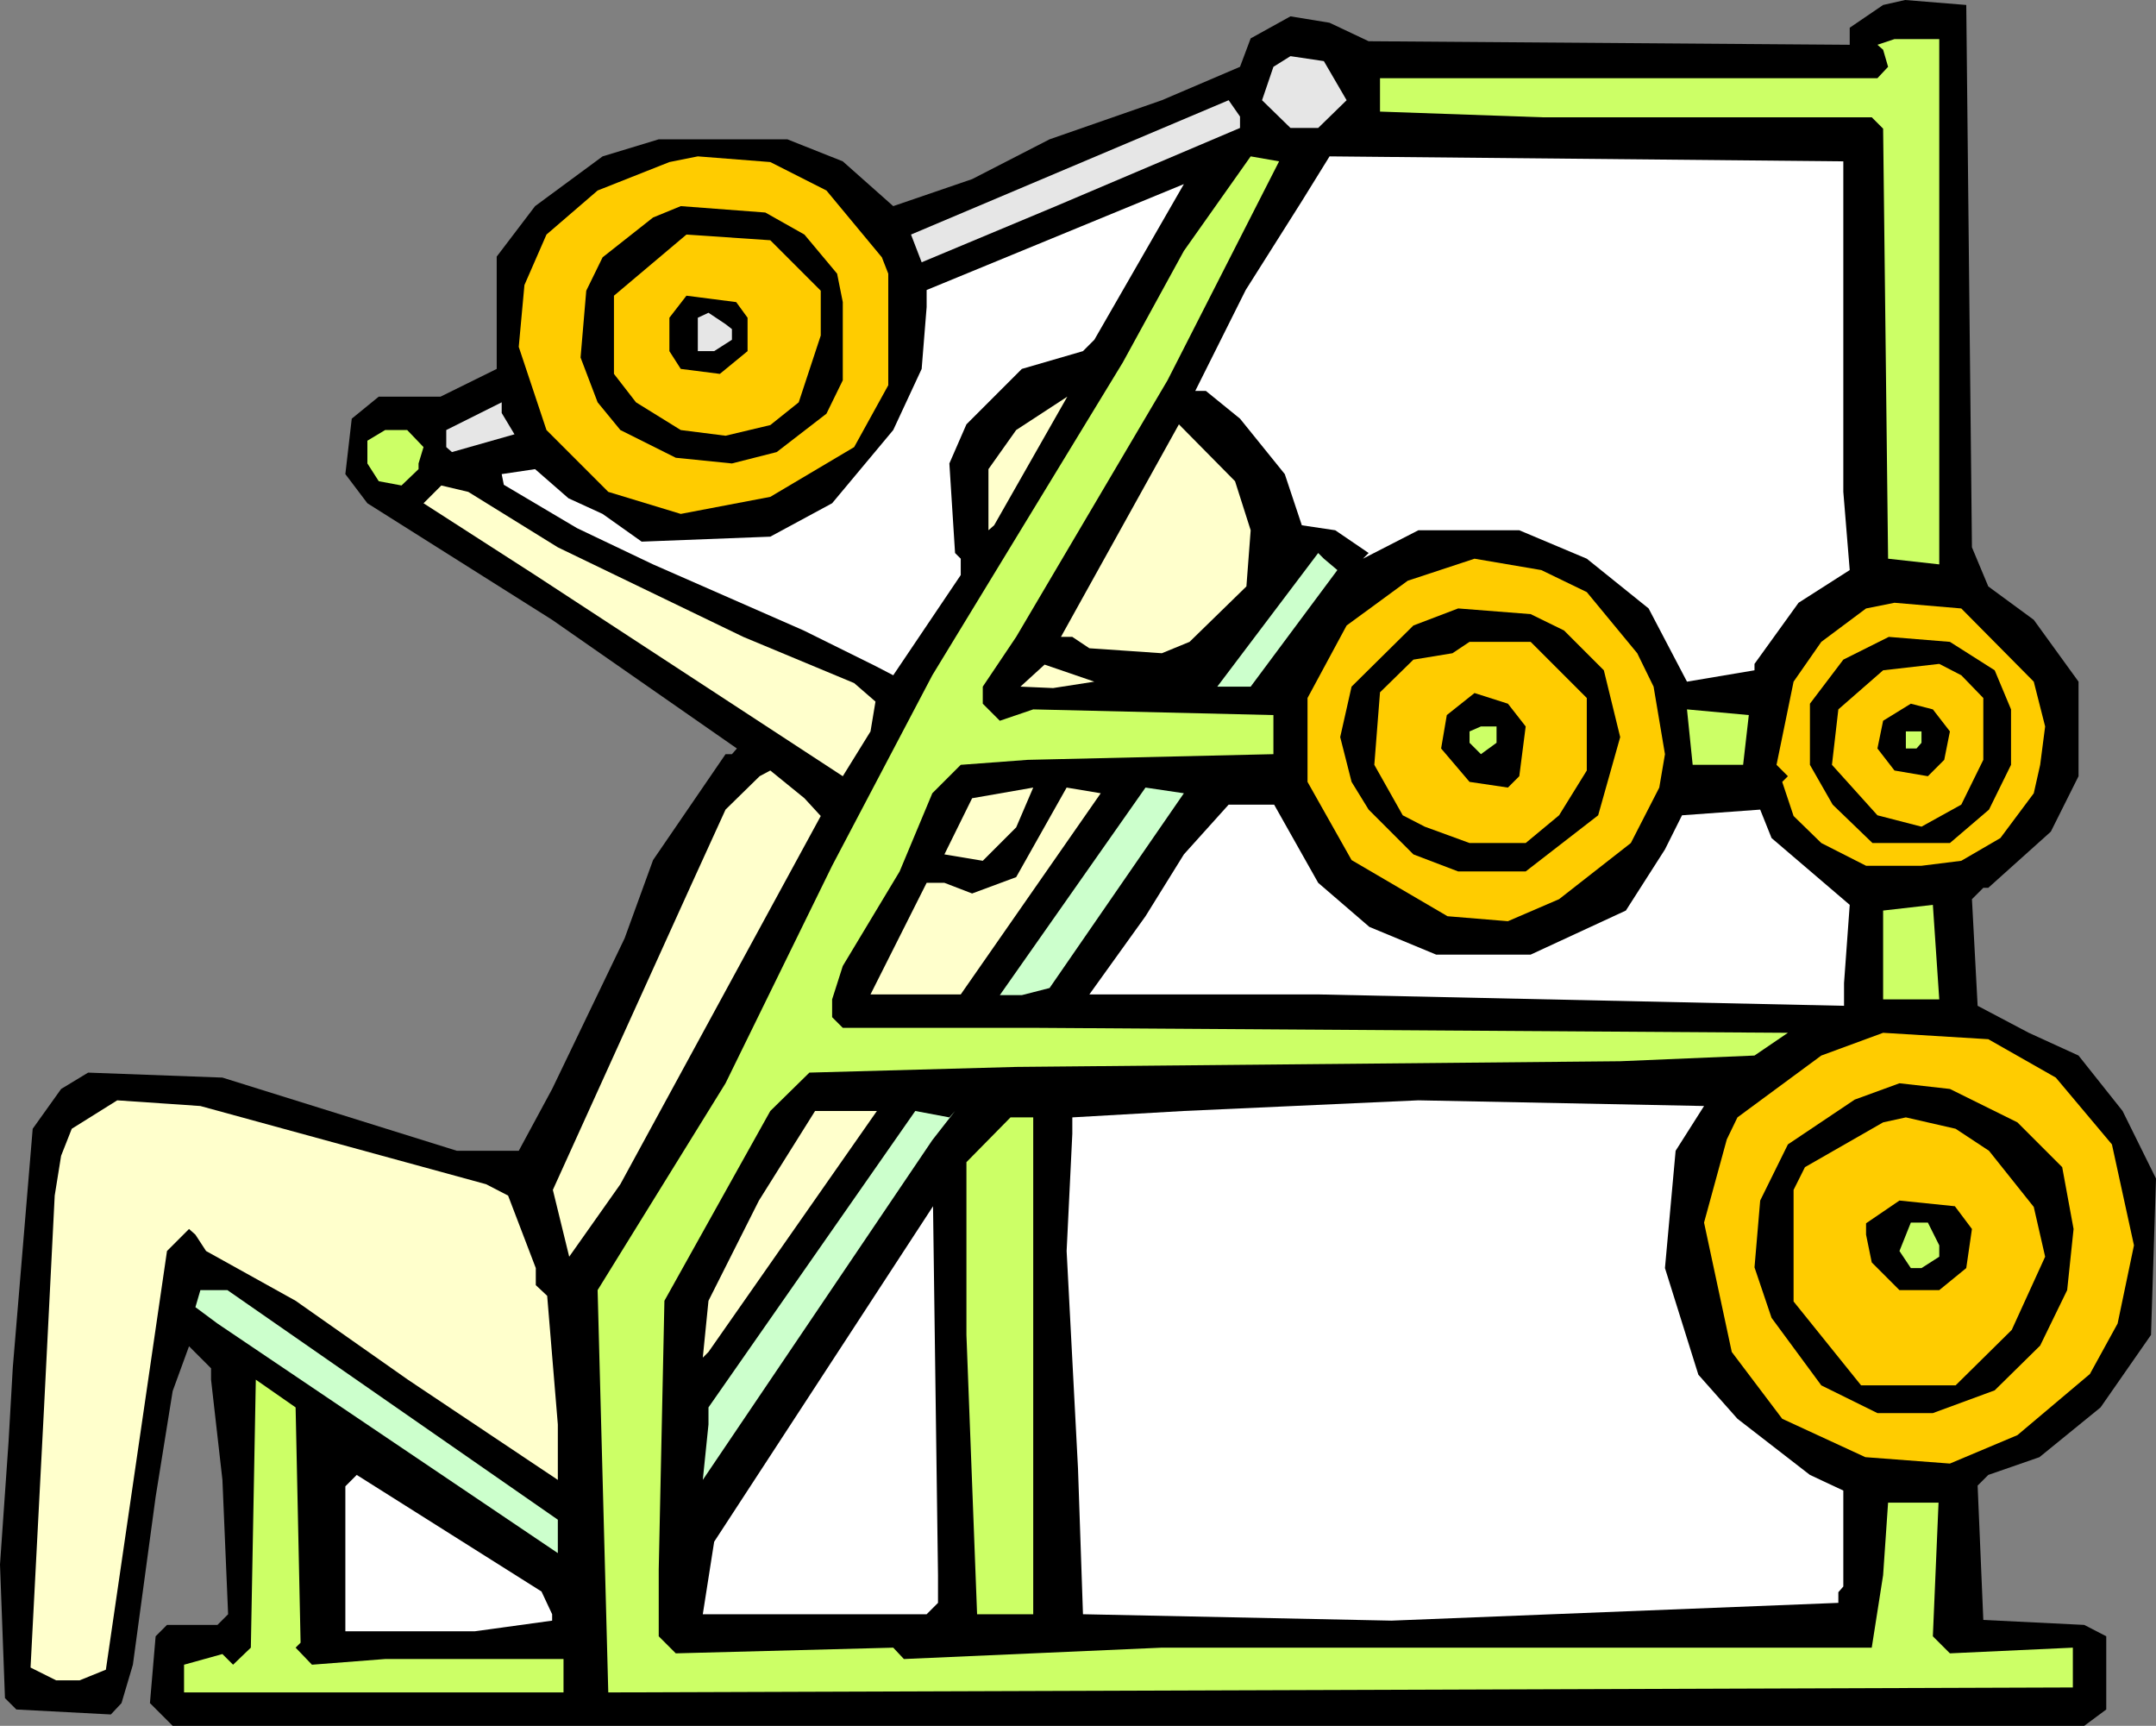 <?xml version="1.0" encoding="UTF-8" standalone="no"?>
<svg
   version="1.0"
   width="129.724mm"
   height="103.821mm"
   id="svg50"
   sodipodi:docname="Chest 31.wmf"
   xmlns:inkscape="http://www.inkscape.org/namespaces/inkscape"
   xmlns:sodipodi="http://sodipodi.sourceforge.net/DTD/sodipodi-0.dtd"
   xmlns="http://www.w3.org/2000/svg"
   xmlns:svg="http://www.w3.org/2000/svg">
  <rect width="100%" height="100%" fill="#808080" stroke="none"/>
  <sodipodi:namedview
     id="namedview50"
     pagecolor="#ffffff"
     bordercolor="#000000"
     borderopacity="0.25"
     inkscape:showpageshadow="2"
     inkscape:pageopacity="0.0"
     inkscape:pagecheckerboard="0"
     inkscape:deskcolor="#d1d1d1"
     inkscape:document-units="mm" />
  <defs
     id="defs1">
    <pattern
       id="WMFhbasepattern"
       patternUnits="userSpaceOnUse"
       width="6"
       height="6"
       x="0"
       y="0" />
  </defs>
  <path
     style="fill:#000000;fill-opacity:1;fill-rule:evenodd;stroke:none"
     d="m 448.439,124.442 3.717,8.889 10.342,7.596 10.181,14.06 v 21.495 l -6.302,12.606 -14.221,12.767 h -1.131 l -2.586,2.586 1.293,24.242 11.635,6.141 11.312,5.172 10.019,12.606 7.595,15.353 -1.131,35.555 -11.474,16.485 -13.898,11.313 -11.635,4.04 -2.424,2.424 1.293,30.545 22.947,1.131 5.01,2.586 v 16.646 l -5.01,3.717 H 39.269 l -5.171,-5.172 1.293,-15.192 2.586,-2.586 h 11.474 l 2.424,-2.424 -1.293,-30.545 -2.586,-22.787 v -2.586 l -5.01,-5.01 -3.717,10.182 -3.878,24.08 -5.171,38.141 -2.586,8.727 -2.424,2.586 L 3.717,388.679 1.131,386.093 0,355.71 l 1.939,-27.797 0.97,-16.969 4.525,-54.302 6.464,-9.05 6.141,-3.717 30.542,1.131 53.328,16.646 h 14.059 l 7.595,-14.06 16.483,-34.262 6.464,-17.777 16.483,-24.08 h 1.454 l 1.131,-1.293 -42.016,-29.252 -42.016,-26.505 -5.01,-6.626 1.454,-12.606 6.141,-5.01 h 14.059 l 12.766,-6.303 V 58.342 l 8.726,-11.475 15.352,-11.313 12.766,-3.879 h 29.25 l 12.605,5.01 11.474,10.182 17.938,-6.141 17.614,-9.05 25.533,-8.889 17.776,-7.596 2.424,-6.465 9.05,-5.01 8.888,1.455 8.888,4.202 109.403,0.808 V 6.303 L 428.24,1.131 433.249,0 447.147,1.131 Z"
     id="path1" />
  <path
     style="fill:#ccff66;fill-opacity:1;fill-rule:evenodd;stroke:none"
     d="m 441.006,128.321 -11.635,-1.293 -1.131,-97.776 -2.586,-2.586 H 350.672 L 313.827,25.373 v -7.596 h 113.12 l 2.424,-2.586 -1.131,-3.879 -1.293,-1.131 3.878,-1.293 h 10.181 z"
     id="path2" />
  <path
     style="fill:#e6e6e6;fill-opacity:1;fill-rule:evenodd;stroke:none"
     d="m 306.232,22.787 -6.464,6.303 h -6.302 l -6.464,-6.303 2.586,-7.596 3.878,-2.424 7.595,1.131 z"
     id="path3" />
  <path
     style="fill:#e6e6e6;fill-opacity:1;fill-rule:evenodd;stroke:none"
     d="m 281.992,29.09 -41.854,17.777 -30.542,12.767 -2.424,-6.303 72.235,-30.545 2.586,3.717 z"
     id="path4" />
  <path
     style="fill:#ffcc00;fill-opacity:1;fill-rule:evenodd;stroke:none"
     d="m 187.941,43.312 12.605,15.192 1.454,3.717 v 25.373 l -7.757,14.06 -19.069,11.313 -20.362,3.879 -16.483,-5.01 -14.059,-14.06 -6.302,-18.909 1.293,-14.06 5.01,-11.475 11.635,-10.02 16.322,-6.465 6.464,-1.293 16.483,1.293 z"
     id="path5" />
  <path
     style="fill:#ccff66;fill-opacity:1;fill-rule:evenodd;stroke:none"
     d="m 265.509,86.463 -34.421,58.342 -7.595,11.313 v 3.879 l 3.878,3.879 7.595,-2.586 54.621,1.293 v 8.889 l -55.914,1.293 -15.19,1.131 -6.464,6.465 -7.434,17.777 -12.928,21.495 -2.424,7.596 v 4.04 l 2.424,2.424 h 43.309 l 171.619,1.131 -7.595,5.172 -30.542,1.293 -137.36,1.293 -47.026,1.293 -8.888,8.727 -24.078,43.151 -1.293,61.09 v 15.192 l 3.878,3.879 49.45,-1.293 2.424,2.586 58.661,-2.586 h 161.438 l 2.586,-16.485 1.131,-16.485 h 11.474 l -1.293,30.383 3.878,3.879 27.957,-1.293 v 9.05 l -333.057,1.131 -2.424,-91.473 29.088,-47.029 24.24,-49.454 22.786,-43.312 43.309,-71.11 13.898,-25.373 15.19,-21.495 6.464,1.131 z"
     id="path6" />
  <path
     style="fill:#ffffff;fill-opacity:1;fill-rule:evenodd;stroke:none"
     d="m 419.19,111.836 1.454,17.777 -11.635,7.434 -10.019,13.899 v 1.455 l -15.352,2.586 -8.726,-16.646 -14.059,-11.313 -15.352,-6.465 h -22.947 l -12.605,6.465 1.293,-1.293 -7.595,-5.172 -7.595,-1.131 -3.878,-11.636 -10.181,-12.606 -7.757,-6.303 h -2.424 l 11.474,-22.949 12.766,-20.202 6.302,-10.182 116.837,1.131 z"
     id="path7" />
  <path
     style="fill:#ffffff;fill-opacity:1;fill-rule:evenodd;stroke:none"
     d="m 246.278,79.837 -13.898,4.04 -12.605,12.606 -3.878,8.889 1.293,20.363 1.293,1.293 v 3.717 l -15.352,22.787 -4.04,-2.101 -16.322,-8.081 -34.259,-15.03 -17.291,-8.242 -16.645,-9.858 -0.485,-2.424 7.595,-1.131 7.595,6.626 7.757,3.555 8.888,6.303 29.25,-1.131 14.059,-7.596 13.898,-16.646 6.464,-13.899 1.131,-14.06 V 65.938 L 269.225,41.858 248.864,77.251 Z"
     id="path8" />
  <path
     style="fill:#000000;fill-opacity:1;fill-rule:evenodd;stroke:none"
     d="m 182.931,53.332 7.434,8.889 1.293,6.465 v 17.777 l -3.717,7.596 -11.312,8.727 -10.181,2.586 -12.766,-1.293 -12.605,-6.303 -5.171,-6.303 -3.878,-10.182 1.293,-15.192 3.717,-7.596 11.474,-9.05 6.302,-2.586 19.23,1.455 z"
     id="path9" />
  <path
     style="fill:#ffcc00;fill-opacity:1;fill-rule:evenodd;stroke:none"
     d="m 186.648,66.1 v 10.182 l -5.01,15.192 -6.464,5.172 -10.181,2.424 -10.181,-1.293 -10.181,-6.303 -5.01,-6.465 V 67.231 l 16.483,-13.899 19.069,1.293 z"
     id="path10" />
  <path
     style="fill:#000000;fill-opacity:1;fill-rule:evenodd;stroke:none"
     d="m 170.003,72.241 v 7.596 l -6.302,5.172 -8.888,-1.131 -2.586,-4.04 v -7.596 l 3.878,-5.01 11.312,1.455 z"
     id="path11" />
  <path
     style="fill:#e6e6e6;fill-opacity:1;fill-rule:evenodd;stroke:none"
     d="m 166.448,74.827 v 2.424 l -4.04,2.586 h -3.717 v -7.596 l 2.424,-1.131 3.878,2.586 z"
     id="path12" />
  <path
     style="fill:#ffffcc;fill-opacity:1;fill-rule:evenodd;stroke:none"
     d="m 224.785,120.563 v -13.899 l 6.302,-8.889 11.635,-7.596 -16.645,29.252 z"
     id="path13" />
  <path
     style="fill:#e6e6e6;fill-opacity:1;fill-rule:evenodd;stroke:none"
     d="m 116.998,98.745 -14.221,4.04 -1.293,-1.131 v -3.879 l 12.605,-6.303 v 2.424 z"
     id="path14" />
  <path
     style="fill:#ffffcc;fill-opacity:1;fill-rule:evenodd;stroke:none"
     d="m 284.416,120.563 -0.97,12.767 -12.928,12.606 -6.302,2.586 -16.483,-1.131 -3.878,-2.586 h -2.586 l 26.826,-48.322 12.766,12.929 z"
     id="path15" />
  <path
     style="fill:#ccff66;fill-opacity:1;fill-rule:evenodd;stroke:none"
     d="m 96.313,101.654 -1.131,3.717 v 1.293 l -3.878,3.717 -5.171,-0.97 -2.586,-4.04 v -5.172 l 4.04,-2.424 h 5.01 z"
     id="path16" />
  <path
     style="fill:#ffffcc;fill-opacity:1;fill-rule:evenodd;stroke:none"
     d="m 126.856,124.442 42.178,20.363 25.21,10.505 4.848,4.202 -1.131,6.788 -6.302,10.182 -69.973,-45.736 -25.371,-16.323 4.04,-4.04 6.141,1.455 z"
     id="path17" />
  <path
     style="fill:#ccffcc;fill-opacity:1;fill-rule:evenodd;stroke:none"
     d="m 304.131,129.614 -19.715,26.505 h -7.595 l 22.947,-30.383 1.293,1.293 z"
     id="path18" />
  <path
     style="fill:#ffcc00;fill-opacity:1;fill-rule:evenodd;stroke:none"
     d="m 360.852,134.624 11.474,13.899 3.717,7.596 2.586,15.353 -1.293,7.596 -6.464,12.606 -16.322,12.767 -11.635,5.01 -13.736,-1.131 -21.816,-12.767 -10.019,-17.777 v -19.07 l 8.888,-16.485 13.898,-10.182 15.19,-5.01 15.19,2.586 z"
     id="path19" />
  <path
     style="fill:#ffcc00;fill-opacity:1;fill-rule:evenodd;stroke:none"
     d="m 462.499,154.987 2.586,10.182 -1.131,8.727 -1.454,6.465 -7.595,10.182 -8.888,5.172 -9.05,1.131 h -12.605 l -10.181,-5.172 -6.302,-6.141 -2.586,-7.757 1.293,-1.293 -2.586,-2.586 3.878,-18.909 6.302,-9.05 10.181,-7.596 6.464,-1.293 15.19,1.293 z"
     id="path20" />
  <path
     style="fill:#000000;fill-opacity:1;fill-rule:evenodd;stroke:none"
     d="m 355.681,143.351 9.05,9.05 3.717,15.192 -5.01,17.777 -16.483,12.767 h -15.352 l -10.181,-3.879 -10.181,-10.182 -3.878,-6.303 -2.586,-10.182 2.586,-11.475 14.059,-13.899 10.181,-3.879 16.483,1.293 z"
     id="path21" />
  <path
     style="fill:#000000;fill-opacity:1;fill-rule:evenodd;stroke:none"
     d="m 453.611,152.401 3.717,8.889 v 12.606 l -5.01,10.182 -8.888,7.596 h -17.614 l -9.05,-8.727 -5.171,-9.05 v -13.899 l 7.595,-10.02 10.342,-5.172 13.898,1.131 z"
     id="path22" />
  <path
     style="fill:#ffcc00;fill-opacity:1;fill-rule:evenodd;stroke:none"
     d="m 360.852,158.704 v 16.485 l -6.302,10.182 -7.595,6.303 h -12.766 l -10.181,-3.717 -5.01,-2.586 -6.464,-11.475 1.293,-16.485 7.595,-7.434 8.888,-1.455 3.878,-2.586 h 13.898 z"
     id="path23" />
  <path
     style="fill:#ffffcc;fill-opacity:1;fill-rule:evenodd;stroke:none"
     d="m 239.491,156.441 -7.434,-0.323 5.494,-5.01 11.312,3.879 z"
     id="path24" />
  <path
     style="fill:#ffcc00;fill-opacity:1;fill-rule:evenodd;stroke:none"
     d="m 451.025,158.704 v 14.06 l -5.01,10.182 -9.05,5.01 -10.019,-2.586 -10.342,-11.475 1.454,-12.606 10.181,-8.889 12.766,-1.455 5.01,2.586 z"
     id="path25" />
  <path
     style="fill:#000000;fill-opacity:1;fill-rule:evenodd;stroke:none"
     d="m 346.955,165.168 -1.454,11.313 -2.586,2.586 -8.726,-1.293 -6.464,-7.596 1.293,-7.596 6.302,-5.01 7.595,2.424 z"
     id="path26" />
  <path
     style="fill:#000000;fill-opacity:1;fill-rule:evenodd;stroke:none"
     d="m 443.43,166.3 -1.293,6.465 -3.717,3.717 -7.595,-1.293 -3.878,-5.01 1.293,-6.303 6.302,-3.879 5.01,1.293 z"
     id="path27" />
  <path
     style="fill:#ccff66;fill-opacity:1;fill-rule:evenodd;stroke:none"
     d="m 396.404,173.895 h -11.474 l -1.293,-12.606 14.059,1.293 z"
     id="path28" />
  <path
     style="fill:#ccff66;fill-opacity:1;fill-rule:evenodd;stroke:none"
     d="m 340.329,168.885 -3.555,2.586 -2.586,-2.586 v -2.586 l 2.586,-1.131 h 3.555 z"
     id="path29" />
  <path
     style="fill:#ccff66;fill-opacity:1;fill-rule:evenodd;stroke:none"
     d="m 436.966,168.885 -1.131,1.293 h -2.424 v -3.879 h 3.555 z"
     id="path30" />
  <path
     style="fill:#ffffcc;fill-opacity:1;fill-rule:evenodd;stroke:none"
     d="m 186.648,185.532 -45.571,83.715 -11.635,16.485 -3.717,-15.192 31.674,-69.817 7.595,-16.646 7.757,-7.596 2.424,-1.293 7.757,6.303 z"
     id="path31" />
  <path
     style="fill:#ffffcc;fill-opacity:1;fill-rule:evenodd;stroke:none"
     d="m 223.493,195.713 -8.726,-1.455 6.302,-12.767 13.898,-2.424 -3.878,9.05 z"
     id="path32" />
  <path
     style="fill:#ffffcc;fill-opacity:1;fill-rule:evenodd;stroke:none"
     d="m 218.483,226.096 h -20.523 l 12.766,-25.373 h 4.04 l 6.302,2.424 10.019,-3.717 11.474,-20.363 7.757,1.293 z"
     id="path33" />
  <path
     style="fill:#ccffcc;fill-opacity:1;fill-rule:evenodd;stroke:none"
     d="m 238.683,224.642 -6.302,1.616 h -5.01 l 33.128,-47.191 8.726,1.293 z"
     id="path34" />
  <path
     style="fill:#ffffff;fill-opacity:1;fill-rule:evenodd;stroke:none"
     d="m 299.768,200.723 11.635,10.02 15.19,6.303 h 21.493 l 21.654,-10.02 8.888,-13.899 3.878,-7.757 17.776,-1.293 2.586,6.465 17.776,15.192 -1.293,17.777 v 5.172 L 299.768,226.096 h -52.035 l 12.766,-17.777 8.726,-14.06 10.181,-11.313 h 10.342 z"
     id="path35" />
  <path
     style="fill:#ccff66;fill-opacity:1;fill-rule:evenodd;stroke:none"
     d="m 428.24,227.228 v -20.202 l 11.312,-1.293 1.454,21.495 z"
     id="path36" />
  <path
     style="fill:#ffcc00;fill-opacity:1;fill-rule:evenodd;stroke:none"
     d="m 467.508,245.005 12.766,15.192 5.01,22.949 -3.717,17.777 -6.302,11.475 -16.483,13.899 -15.352,6.465 -19.23,-1.455 -18.907,-8.727 -11.474,-15.192 -6.302,-29.414 5.171,-18.909 2.424,-5.01 19.069,-14.06 14.059,-5.172 23.917,1.455 z"
     id="path37" />
  <path
     style="fill:#000000;fill-opacity:1;fill-rule:evenodd;stroke:none"
     d="m 458.782,255.187 10.181,10.182 2.586,14.06 -1.454,13.899 -6.141,12.606 -10.342,10.182 -14.059,5.172 h -12.605 l -12.766,-6.303 -11.312,-15.353 -3.878,-11.475 1.293,-15.192 6.302,-12.767 15.19,-10.182 10.181,-3.717 11.474,1.293 z"
     id="path38" />
  <path
     style="fill:#ffffcc;fill-opacity:1;fill-rule:evenodd;stroke:none"
     d="m 110.534,269.247 5.01,2.586 6.302,16.485 v 3.879 l 2.586,2.424 2.424,29.252 v 12.606 L 92.758,313.691 67.226,295.752 46.864,284.439 l -2.424,-3.717 -1.454,-1.293 -5.01,5.01 -13.898,95.19 -5.979,2.424 h -5.333 l -5.818,-2.909 3.07,-59.15 2.424,-48.161 1.454,-9.05 2.424,-6.141 10.342,-6.465 18.907,1.293 z"
     id="path39" />
  <path
     style="fill:#ffffff;fill-opacity:1;fill-rule:evenodd;stroke:none"
     d="m 381.052,261.651 -2.424,26.666 7.595,24.242 8.888,10.02 16.483,12.767 7.595,3.555 v 21.818 l -1.131,1.293 v 2.424 l -101.646,4.04 -70.134,-1.455 -1.131,-33.131 -2.586,-49.454 1.293,-26.666 v -3.717 l 25.371,-1.455 53.328,-2.424 64.963,1.293 z"
     id="path40" />
  <path
     style="fill:#ffffcc;fill-opacity:1;fill-rule:evenodd;stroke:none"
     d="m 161.115,307.388 -1.293,1.293 1.293,-12.929 11.474,-22.787 12.766,-20.363 h 14.059 z"
     id="path41" />
  <path
     style="fill:#ccffcc;fill-opacity:1;fill-rule:evenodd;stroke:none"
     d="m 217.19,252.601 -5.171,6.626 -52.197,77.251 1.293,-12.606 v -3.879 l 47.026,-67.393 7.757,1.455 z"
     id="path42" />
  <path
     style="fill:#ccff66;fill-opacity:1;fill-rule:evenodd;stroke:none"
     d="m 234.966,367.023 h -12.766 l -2.424,-63.514 v -39.272 l 10.019,-10.182 h 5.171 z"
     id="path43" />
  <path
     style="fill:#ffcc00;fill-opacity:1;fill-rule:evenodd;stroke:none"
     d="m 452.318,261.651 10.181,12.767 2.586,11.313 -7.595,16.646 -12.766,12.606 h -21.493 l -15.352,-19.07 v -25.373 l 2.586,-5.172 17.776,-10.182 5.171,-1.131 11.312,2.586 z"
     id="path44" />
  <path
     style="fill:#000000;fill-opacity:1;fill-rule:evenodd;stroke:none"
     d="m 448.439,279.429 -1.293,8.889 -6.141,5.01 h -9.05 l -6.302,-6.303 -1.293,-6.303 v -2.586 l 7.595,-5.172 12.605,1.293 z"
     id="path45" />
  <path
     style="fill:#ffffff;fill-opacity:1;fill-rule:evenodd;stroke:none"
     d="m 213.312,364.437 -2.586,2.586 h -50.904 l 2.586,-16.485 49.773,-76.281 1.131,83.877 z"
     id="path46" />
  <path
     style="fill:#ccff66;fill-opacity:1;fill-rule:evenodd;stroke:none"
     d="m 441.006,283.146 v 2.586 l -4.04,2.586 h -2.424 l -2.586,-3.879 2.586,-6.465 h 3.878 z"
     id="path47" />
  <path
     style="fill:#ccffcc;fill-opacity:1;fill-rule:evenodd;stroke:none"
     d="m 126.856,345.528 v 7.596 l -77.406,-52.201 -5.01,-3.717 1.131,-3.879 h 6.141 z"
     id="path48" />
  <path
     style="fill:#ccff66;fill-opacity:1;fill-rule:evenodd;stroke:none"
     d="m 68.357,373.487 -1.131,1.131 3.717,3.879 16.645,-1.293 h 40.562 v 7.596 H 41.854 v -6.303 l 8.726,-2.424 2.424,2.424 4.04,-3.879 1.131,-60.928 9.05,6.303 z"
     id="path49" />
  <path
     style="fill:#ffffff;fill-opacity:1;fill-rule:evenodd;stroke:none"
     d="m 125.563,367.023 v 1.455 l -17.614,2.424 H 78.538 V 337.933 l 2.586,-2.586 42.016,26.505 z"
     id="path50" />
</svg>
